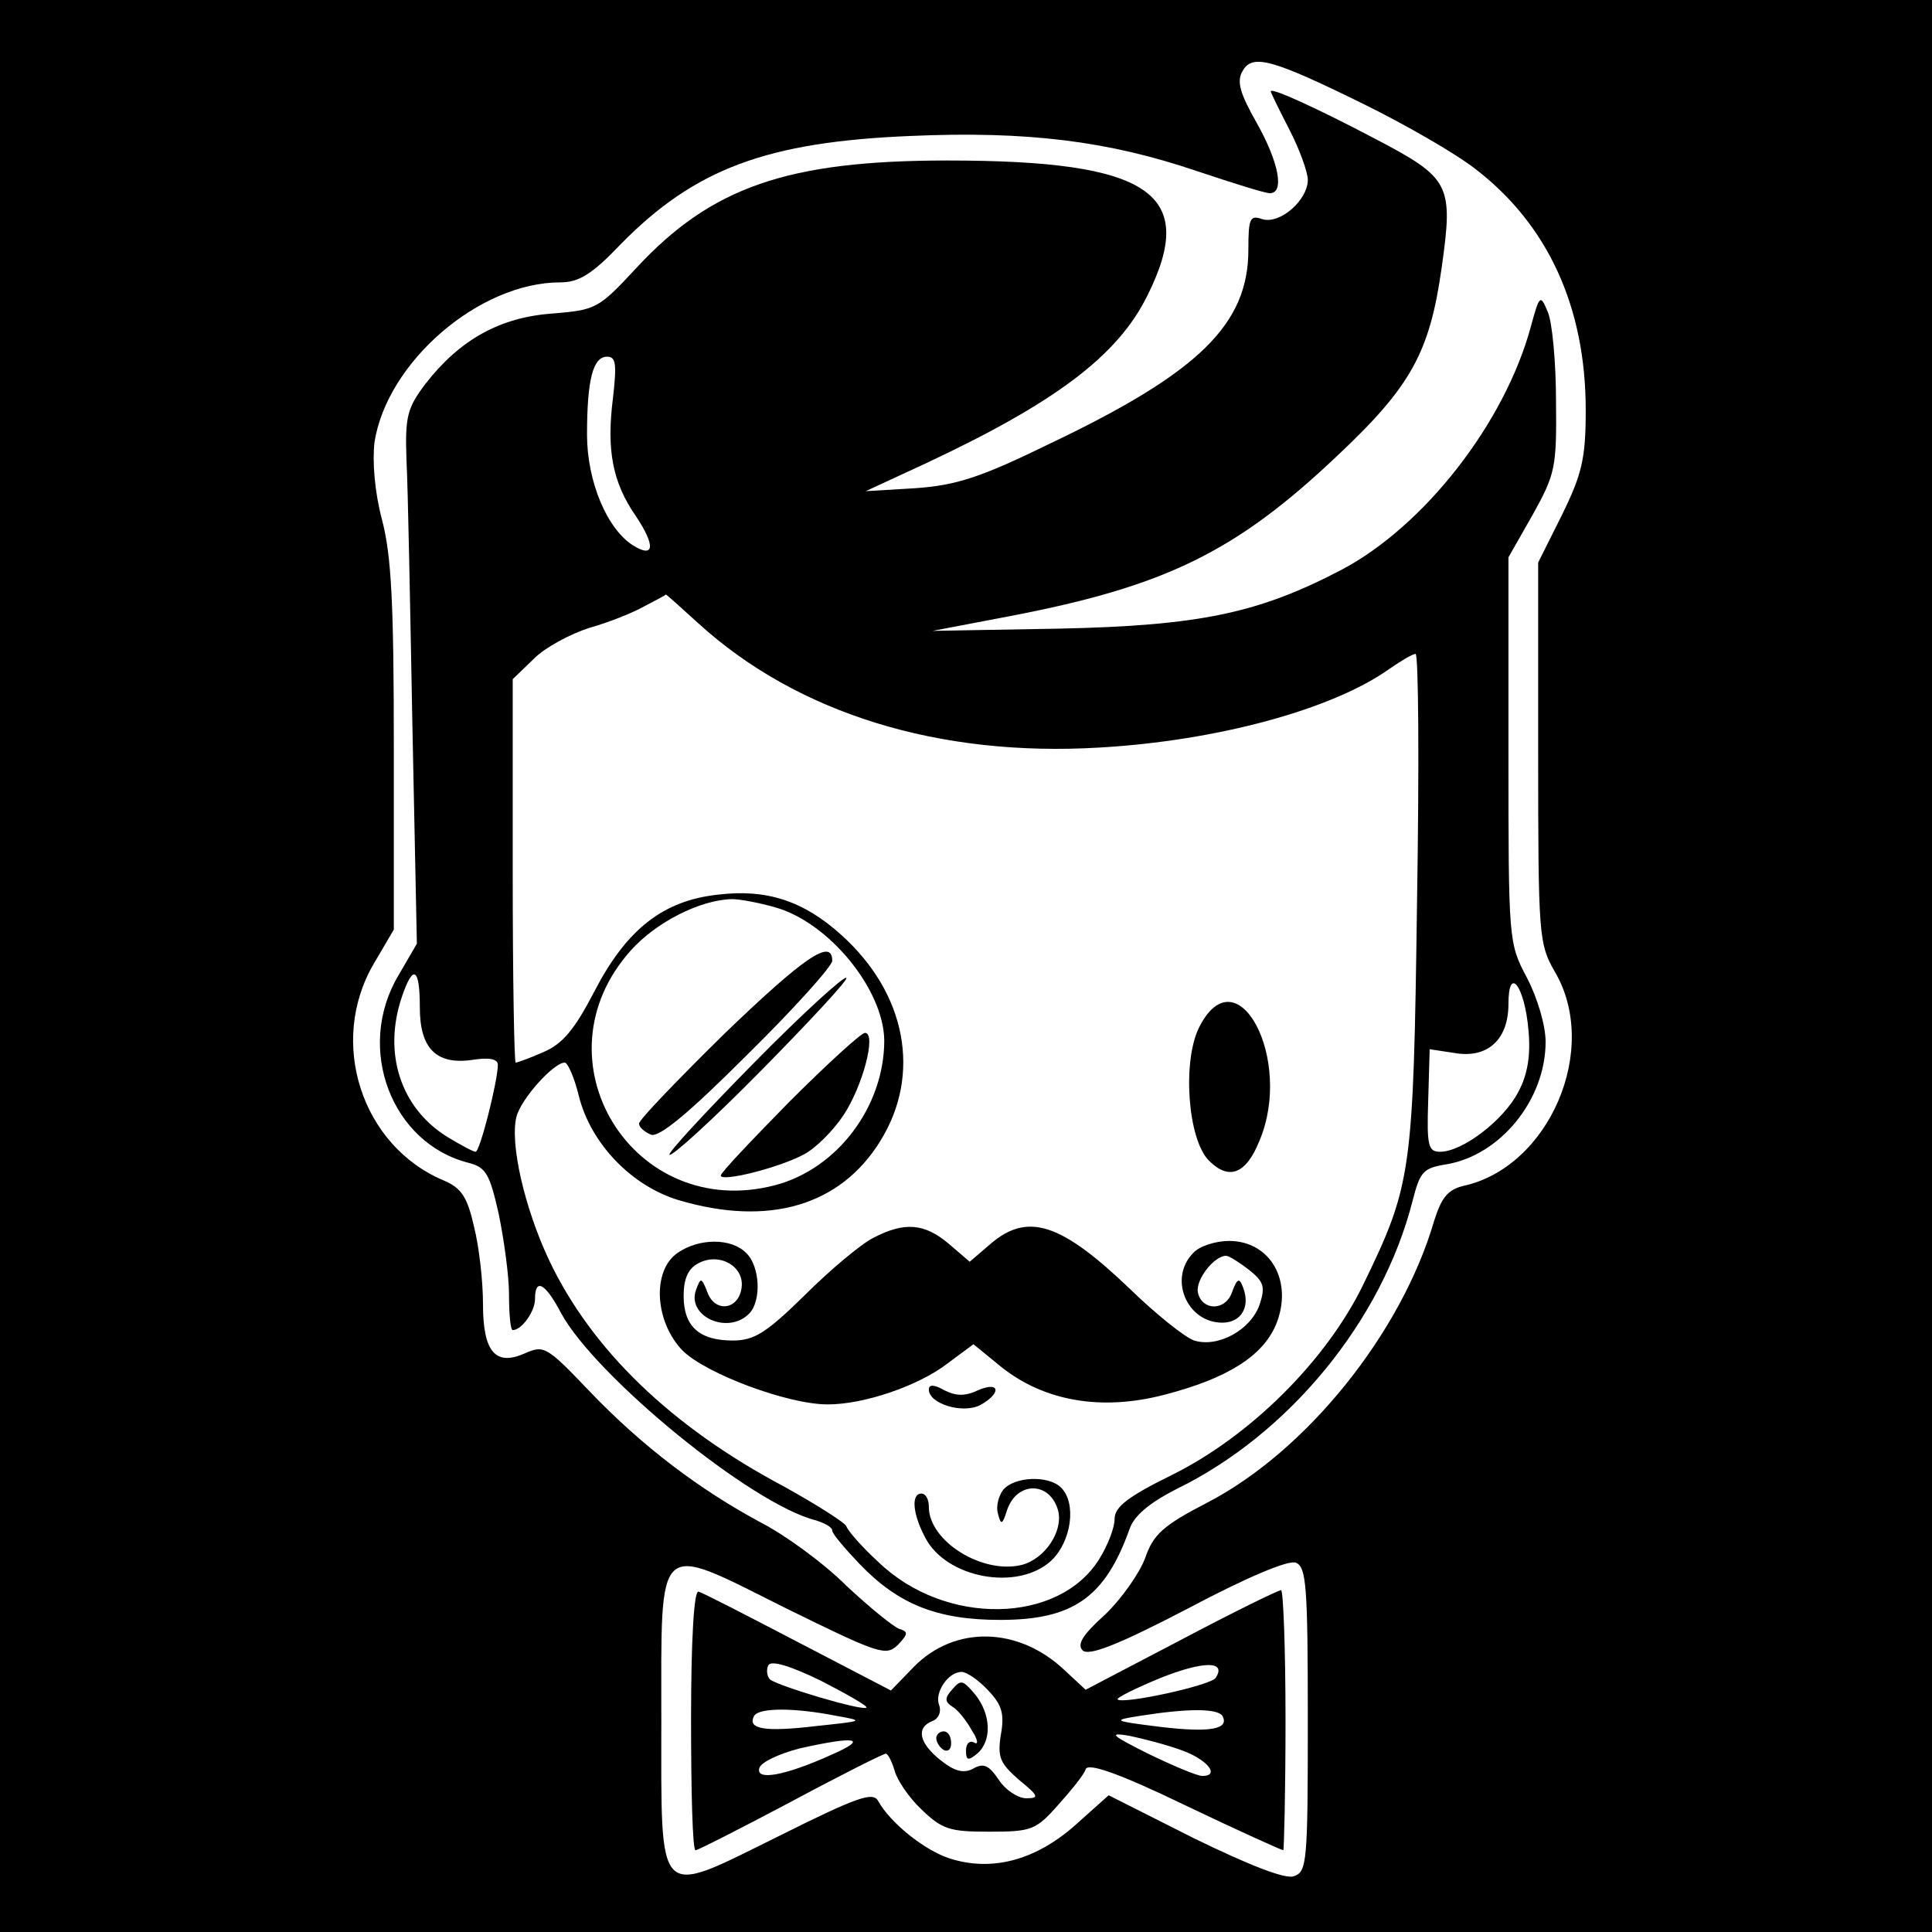 <?xml version="1.0" standalone="no"?>
<!DOCTYPE svg PUBLIC "-//W3C//DTD SVG 20010904//EN"
 "http://www.w3.org/TR/2001/REC-SVG-20010904/DTD/svg10.dtd">
<svg version="1.0" xmlns="http://www.w3.org/2000/svg"
 width="260pt" height="260pt" viewBox="0 0 260 260"
 preserveAspectRatio="xMidYMid meet">
<g transform="translate(0,260) scale(0.1,-0.1)"
fill="#000000" stroke="none">
<path d="M0 1300 l0 -1300 1300 0 1300 0 0 1300 0 1300 -1300 0 -1300 0 0
-1300z m1835 1160 c55 -27 123 -66 150 -87 98 -75 149 -186 149 -325 0 -65 -5
-86 -32 -141 l-32 -64 0 -256 c0 -247 1 -257 22 -294 62 -104 -7 -264 -123
-289 -20 -5 -29 -15 -39 -47 -44 -151 -172 -310 -305 -379 -60 -31 -73 -43
-84 -75 -8 -21 -32 -55 -54 -76 -30 -27 -38 -40 -30 -48 8 -8 47 7 141 56 79
42 136 66 146 62 14 -6 16 -31 16 -211 0 -193 -1 -205 -19 -211 -12 -4 -60 15
-134 51 l-115 58 -47 -42 c-53 -46 -111 -61 -167 -43 -34 11 -80 48 -96 77 -7
13 -26 7 -136 -48 -164 -81 -156 -89 -156 157 0 247 -9 239 165 152 128 -63
137 -66 153 -51 14 15 15 18 2 22 -8 3 -40 29 -71 58 -30 30 -82 68 -115 85
-82 44 -159 102 -230 176 -58 61 -62 63 -87 52 -40 -18 -57 1 -57 66 0 30 -5
76 -12 104 -9 40 -17 52 -40 62 -111 46 -157 186 -95 292 l27 46 0 244 c0 192
-3 259 -16 308 -10 38 -13 78 -10 104 17 108 141 215 250 215 25 0 43 11 81
51 100 102 197 138 390 146 158 7 267 -7 385 -47 48 -16 92 -30 99 -30 20 0
12 42 -18 95 -22 39 -27 55 -19 69 13 24 39 17 163 -44z"/>
<path d="M1710 2477 c0 -1 11 -24 25 -51 14 -27 25 -58 25 -68 0 -27 -37 -60
-61 -53 -17 6 -19 1 -19 -41 0 -100 -66 -165 -265 -260 -96 -47 -128 -57 -183
-61 l-67 -4 80 37 c175 82 259 145 299 226 69 138 4 182 -269 182 -216 0 -318
-36 -419 -145 -51 -55 -54 -56 -113 -61 -70 -5 -124 -35 -170 -94 -25 -33 -28
-44 -26 -103 2 -36 5 -198 8 -358 l6 -293 -25 -43 c-58 -98 -9 -226 95 -252
23 -6 28 -15 40 -68 7 -34 14 -83 14 -109 0 -27 2 -48 5 -48 12 0 30 25 30 42
0 29 14 21 35 -19 46 -85 257 -258 343 -279 12 -4 22 -9 22 -14 0 -4 17 -24
37 -45 52 -54 104 -75 189 -75 98 0 141 30 174 122 6 18 26 35 63 54 152 74
277 227 318 388 10 39 14 44 45 49 73 12 134 87 134 165 0 22 -11 59 -25 86
-25 47 -25 49 -25 307 l0 259 33 58 c30 54 32 63 31 152 0 52 -5 106 -11 120
-10 24 -11 24 -23 -20 -35 -129 -143 -268 -255 -327 -111 -58 -190 -75 -380
-79 l-170 -3 105 20 c208 40 303 86 440 216 99 93 124 139 140 252 16 113 12
121 -89 174 -78 41 -141 70 -141 64z m-885 -412 c-9 -70 -1 -114 31 -160 26
-39 25 -57 -4 -39 -35 22 -62 86 -62 149 0 74 8 105 27 105 12 0 13 -10 8 -55z
m115 -304 c133 -121 323 -180 540 -167 157 9 313 51 390 106 16 11 31 20 35
20 4 0 5 -150 2 -332 -5 -368 -7 -382 -73 -518 -50 -102 -152 -203 -257 -255
-59 -29 -77 -43 -77 -59 0 -12 -9 -35 -20 -53 -54 -89 -208 -92 -298 -5 -22
20 -41 42 -43 48 -2 5 -40 29 -83 53 -153 81 -260 185 -317 305 -33 70 -53
157 -44 193 6 24 50 73 65 73 4 0 13 -20 19 -45 16 -64 71 -121 134 -140 121
-36 218 -8 272 80 55 89 35 198 -53 277 -51 46 -101 62 -166 54 -74 -8 -123
-47 -166 -130 -27 -52 -43 -71 -69 -82 -18 -8 -35 -14 -37 -14 -2 0 -4 116 -4
258 l0 258 29 28 c15 15 49 33 74 41 25 7 58 20 74 29 15 8 29 15 29 16 1 0
21 -18 44 -39z m103 -382 c72 -20 146 -110 147 -179 0 -89 -63 -173 -147 -195
-191 -50 -326 169 -194 316 34 38 93 68 136 69 11 0 37 -5 58 -11z m-478 -135
c0 -56 23 -78 73 -70 20 3 32 1 32 -7 0 -21 -24 -117 -30 -117 -3 0 -20 9 -38
20 -63 39 -87 113 -61 189 15 44 24 39 24 -15z m1492 -31 c3 -33 -1 -59 -14
-83 -20 -38 -75 -80 -105 -80 -16 0 -18 8 -16 69 l2 69 33 -5 c45 -8 73 18 73
66 0 53 22 24 27 -36z"/>
<path d="M1614 1218 c-23 -45 -16 -151 13 -180 27 -27 50 -18 68 27 46 109
-30 253 -81 153z"/>
<path d="M1175 934 c-16 -8 -58 -43 -92 -77 -52 -51 -68 -61 -97 -61 -45 0
-66 19 -66 60 0 23 6 37 20 44 28 15 62 -4 58 -33 -4 -30 -36 -34 -46 -6 -8
20 -9 20 -15 4 -14 -36 42 -62 71 -33 17 17 15 64 -4 82 -20 20 -63 20 -92 0
-35 -24 -31 -93 7 -132 32 -31 141 -72 195 -72 49 0 122 25 161 55 l35 26 38
-31 c58 -46 135 -59 219 -37 85 22 132 52 150 94 24 58 -7 113 -63 113 -18 0
-40 -7 -48 -16 -34 -34 -9 -94 39 -94 25 0 38 21 28 47 -5 14 -8 13 -15 -6 -9
-26 -41 -25 -46 0 -3 17 22 49 38 49 4 0 18 -9 31 -19 20 -16 22 -23 14 -47
-12 -34 -56 -58 -88 -48 -12 4 -51 35 -87 70 -92 88 -137 103 -187 60 l-28
-24 -28 24 c-33 28 -60 30 -102 8z"/>
<path d="M1250 730 c0 -19 45 -33 69 -21 29 16 27 33 -3 20 -17 -8 -29 -8 -45
0 -14 8 -21 8 -21 1z"/>
<path d="M1350 595 c-6 -8 -10 -22 -7 -32 4 -16 6 -15 12 4 13 40 58 40 69 0
7 -28 -18 -65 -49 -73 -53 -13 -125 32 -125 78 0 10 -4 18 -10 18 -14 0 -12
-27 5 -59 28 -55 125 -73 170 -31 27 26 34 77 13 98 -17 17 -63 15 -78 -3z"/>
<path d="M975 1209 c-63 -62 -115 -116 -115 -121 0 -5 7 -11 16 -15 11 -4 50
28 130 108 63 62 114 119 114 126 0 31 -38 5 -145 -98z"/>
<path d="M1015 1170 c-65 -66 -117 -122 -114 -124 3 -3 59 48 124 114 65 66
117 122 114 124 -3 3 -59 -48 -124 -114z"/>
<path d="M1062 1117 c-50 -51 -92 -95 -92 -99 0 -9 77 10 111 28 16 8 40 32
54 53 26 39 45 111 29 111 -5 0 -51 -42 -102 -93z"/>
<path d="M930 286 c0 -97 2 -176 6 -176 3 0 60 29 128 65 67 36 125 65 128 65
3 0 8 -10 12 -23 3 -12 19 -36 36 -52 28 -27 38 -30 91 -30 57 0 63 2 93 36
18 20 35 41 37 48 3 9 44 -5 133 -48 71 -34 131 -61 133 -61 1 0 3 79 3 175 0
96 -3 175 -6 175 -4 0 -65 -30 -135 -67 l-128 -67 -28 26 c-62 59 -148 61
-203 5 l-31 -32 -125 65 c-69 36 -129 67 -134 68 -6 2 -10 -64 -10 -172z m236
16 c-5 -5 -119 29 -130 38 -4 5 -5 13 -2 19 4 7 30 -1 71 -21 35 -18 63 -34
61 -36z m470 40 c-6 -10 -125 -36 -132 -29 -2 2 24 15 58 29 58 23 89 23 74 0z
m-306 -17 c18 -19 22 -31 17 -59 -5 -31 -1 -39 24 -61 27 -22 28 -25 10 -25
-11 0 -28 11 -37 25 -13 19 -20 23 -34 15 -13 -7 -25 -4 -44 11 -29 23 -34 44
-11 53 8 3 12 12 9 21 -7 17 12 45 30 45 7 0 23 -11 36 -25z m-205 -34 c39 -7
38 -7 -28 -14 -68 -8 -92 -4 -82 14 7 11 54 11 110 0z m520 0 c10 -18 -16 -23
-83 -15 -65 8 -66 9 -27 15 63 10 103 10 110 0z m-56 -46 c35 -12 54 -35 29
-35 -7 0 -40 14 -73 30 -50 25 -54 29 -25 24 19 -4 50 -12 69 -19z m-469 -6
c-64 -29 -104 -36 -98 -18 3 8 27 19 54 26 75 17 94 14 44 -8z"/>
<path d="M1282 327 c-11 -12 -11 -17 0 -24 7 -4 19 -19 26 -32 8 -12 9 -20 3
-16 -6 3 -11 -1 -11 -11 0 -13 3 -14 15 -4 20 17 19 53 -3 80 -16 19 -19 20
-30 7z"/>
<path d="M1260 261 c0 -6 5 -13 10 -16 6 -3 10 1 10 9 0 9 -4 16 -10 16 -5 0
-10 -4 -10 -9z"/>
</g>
</svg>
